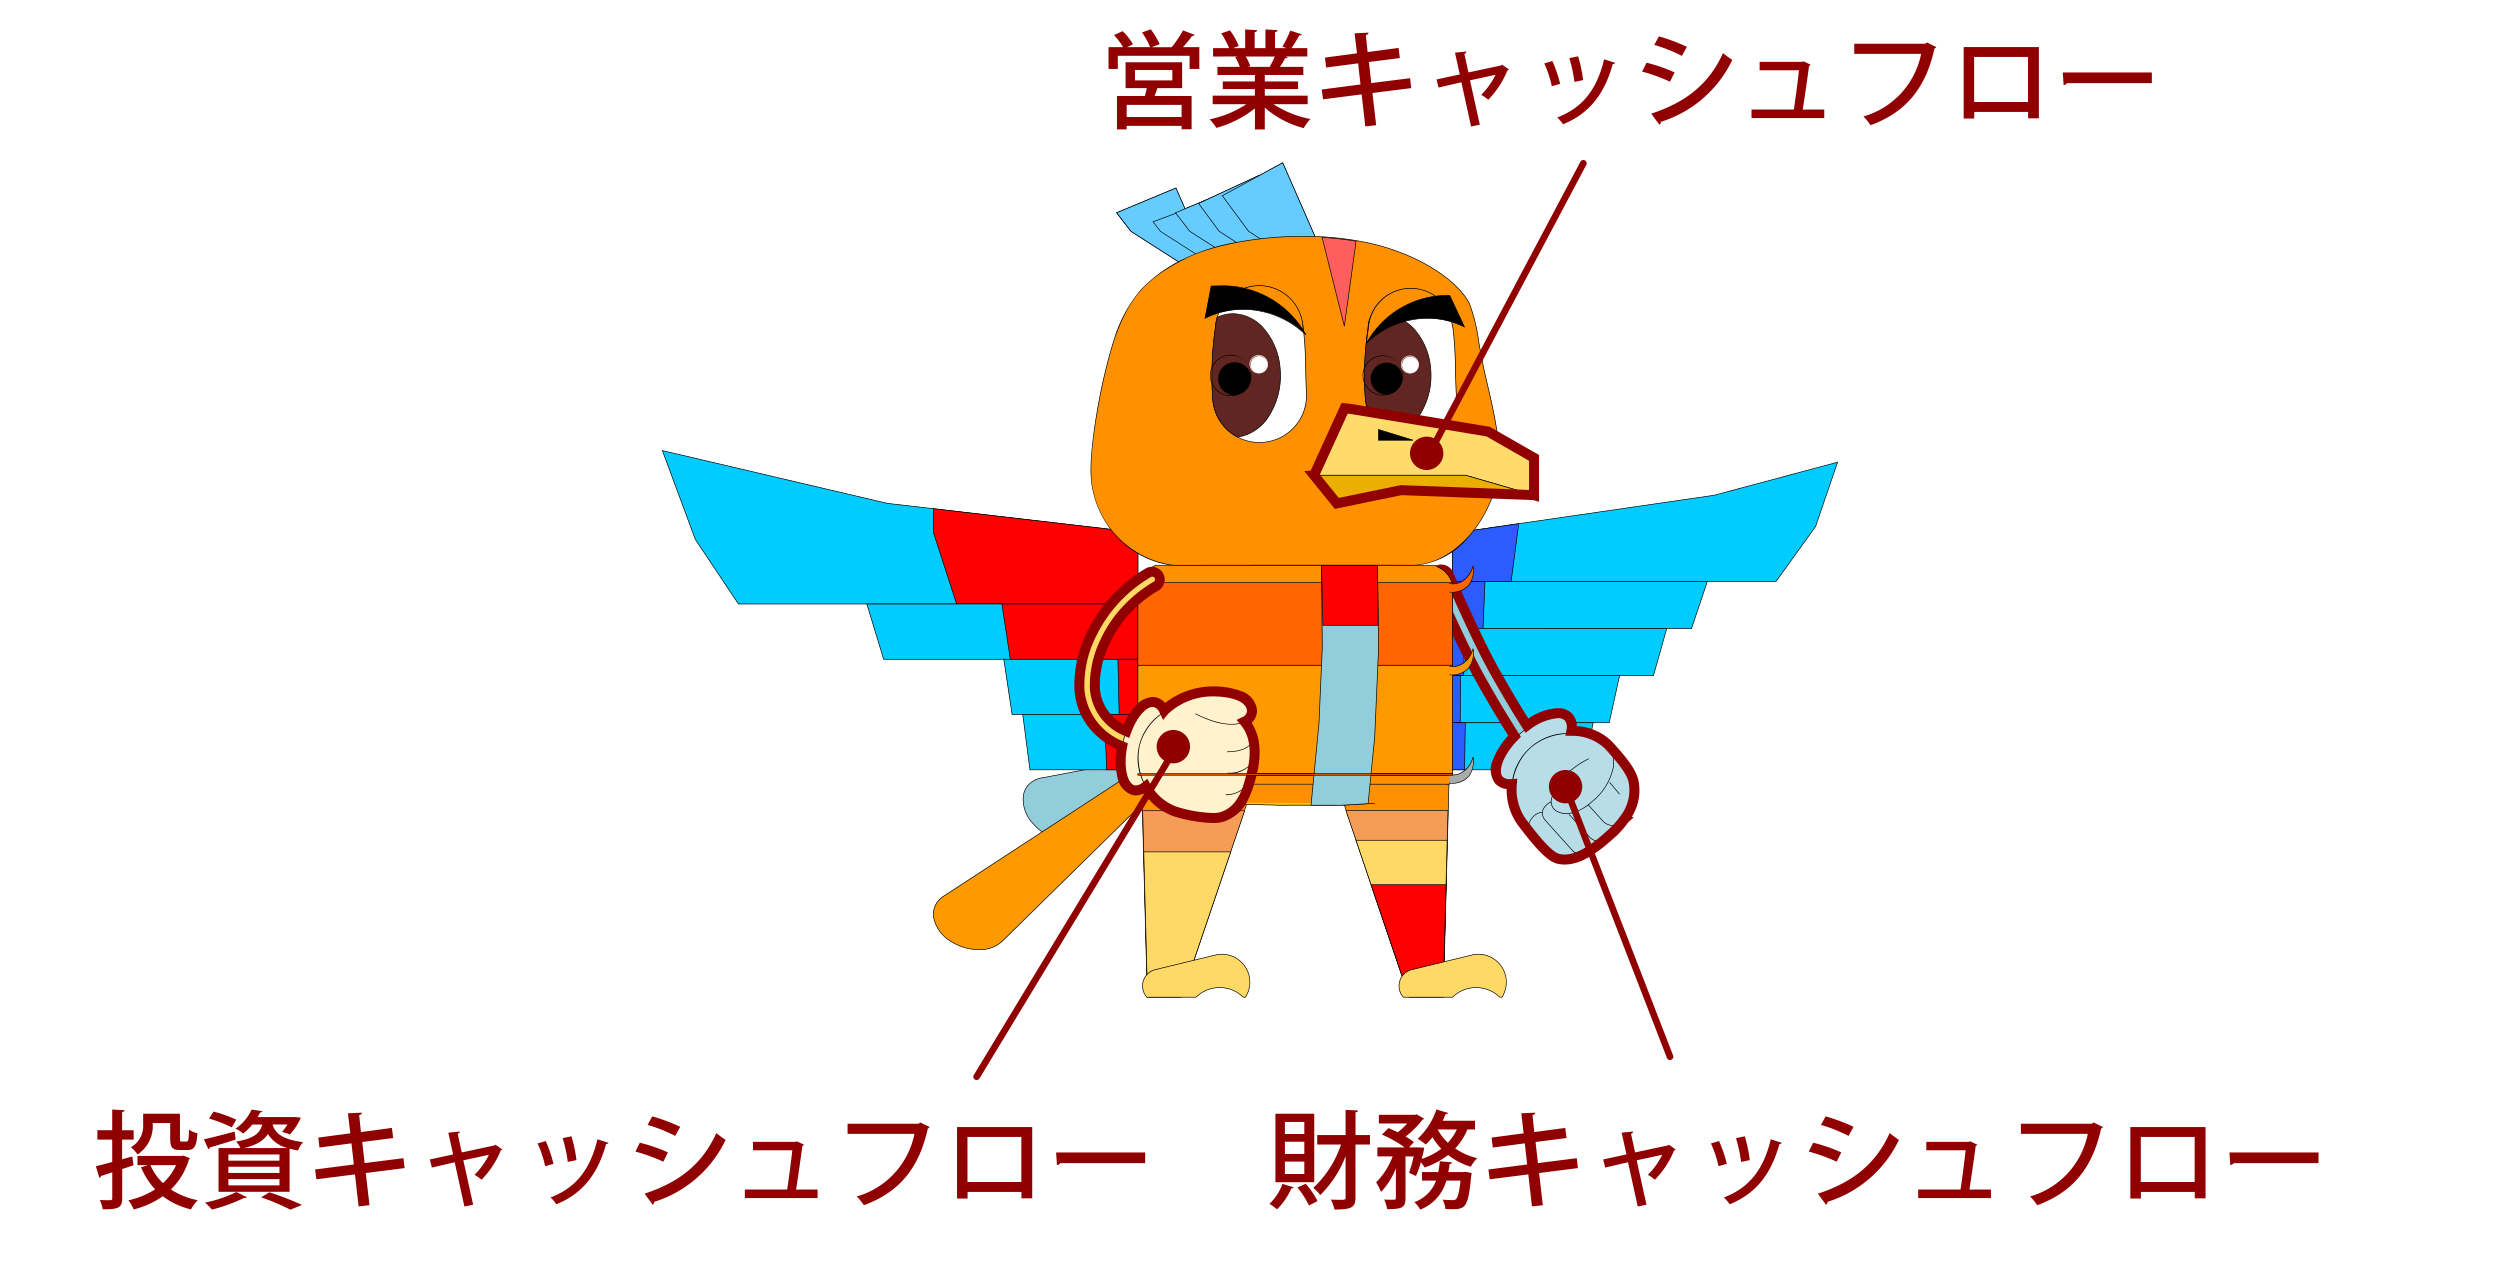 <svg xmlns="http://www.w3.org/2000/svg" width="375" height="191" viewBox="0 0 375 191"><defs><style>.a{fill:#fff;}.b{fill:#6cf;}.c{fill:#0cf;}.d{fill:#2c5cff;}.e,.m{fill:#92cddc;}.f{fill:#b7dee8;}.g{fill:rgba(0,0,0,0);}.h{fill:#910000;}.i{fill:#ff9100;}.j{fill:#f59d56;}.k{fill:#ffd965;}.l{fill:red;}.m,.n{fill-rule:evenodd;}.n,.q{fill:#f90;}.o{fill:#fec501;}.p{fill:#f60;}.r{fill:#aaa;}.s{fill:#fff2cc;}.t{fill:#ff5e5e;}.u{fill:#612621;}.v{fill:#ffdb6c;}.w{fill:#eaaf00;}</style></defs><g transform="translate(0 -3069.509)"><path class="a" d="M0,0H375V191H0Z" transform="translate(0 3069.509)"/><g transform="translate(99.359 3093.927)"><g transform="translate(68.136 0)"><path class="b" d="M691.472,365.15l-7.4-4.734-2.156-2.789,8.89-3.7,4.956,11.225Z" transform="translate(-681.917 -350.131)"/><path d="M695.84,365.2h-4.383l-.012-.008-7.406-4.739-.005-.007-2.2-2.84.06-.025,8.936-3.721Zm-4.353-.1h4.2l-4.905-11.11L682,357.648l2.111,2.73Z" transform="translate(-681.917 -350.131)"/><path class="b" d="M729.5,376.356l-7.393-4.734L721,370.189l8.6-3.237,4.189,9.4Z" transform="translate(-715.534 -361.337)"/><path d="M733.868,376.406h-4.383l-.012-.008-7.4-4.739-.005-.007-1.149-1.486.063-.024,8.648-3.254.019.043Zm-4.354-.1h4.2l-4.138-9.291-8.5,3.2,1.061,1.372Z" transform="translate(-715.534 -361.337)"/><path class="b" d="M754.558,365.15l-7.4-4.734L745,357.627l8.891-3.7,4.956,11.225Z" transform="translate(-736.183 -350.131)"/><path d="M758.926,365.2h-4.383l-.012-.008-7.406-4.739-2.2-2.847.06-.025,8.936-3.721Zm-4.353-.1h4.2l-4.905-11.11-8.785,3.658,2.111,2.73Z" transform="translate(-736.183 -350.131)"/><path class="b" d="M780.348,353.579l-7.4-4.734-3.091-4.183,9.015-4.189,5.767,13.106Z" transform="translate(-757.563 -338.56)"/><path d="M784.716,353.629h-4.383l-.012-.008-7.407-4.739-.005-.007-3.128-4.232,9.117-4.236.021.047Zm-4.353-.1h4.2l-5.715-12.989-8.913,4.141,3.05,4.126Z" transform="translate(-757.563 -338.56)"/><path class="b" d="M806.638,341.808l-7.4-4.734-3.945-5.34,9.053-4.945,6.583,15.019Z" transform="translate(-779.442 -326.789)"/><path d="M811.006,341.858h-4.382l-.012-.008-7.407-4.739-.005-.007-3.979-5.386.05-.027,9.1-4.971.022.05Zm-4.353-.1h4.2l-6.53-14.9-8.954,4.892,3.906,5.286Z" transform="translate(-779.442 -326.789)"/></g><path class="b" d="M691.472,365.15l-7.4-4.734-2.156-2.789,8.89-3.7,4.956,11.225Z" transform="translate(-613.781 -350.131)"/><path d="M695.84,365.2h-4.383l-.012-.008-7.406-4.739-.005-.007-2.2-2.84.06-.025,8.936-3.721Zm-4.353-.1h4.2l-4.905-11.11L682,357.648l2.111,2.73Z" transform="translate(-613.781 -350.131)"/><path class="b" d="M729.5,376.356l-7.393-4.734L721,370.189l8.6-3.237,4.189,9.4Z" transform="translate(-647.398 -361.337)"/><path d="M733.868,376.406h-4.383l-.012-.008-7.4-4.739-.005-.007-1.149-1.486.063-.024,8.648-3.254.019.043Zm-4.354-.1h4.2l-4.138-9.291-8.5,3.2,1.061,1.372Z" transform="translate(-647.398 -361.337)"/><path class="b" d="M754.558,365.15l-7.4-4.734L745,357.627l8.891-3.7,4.956,11.225Z" transform="translate(-668.047 -350.131)"/><path d="M758.926,365.2h-4.383l-.012-.008-7.406-4.739-2.2-2.847.06-.025,8.936-3.721Zm-4.353-.1h4.2l-4.905-11.11-8.785,3.658,2.111,2.73Z" transform="translate(-668.047 -350.131)"/><path class="b" d="M780.348,353.579l-7.4-4.734-3.091-4.183,9.015-4.189,5.767,13.106Z" transform="translate(-689.427 -338.56)"/><path d="M784.716,353.629h-4.383l-.012-.008-7.407-4.739-.005-.007-3.128-4.232,9.117-4.236.021.047Zm-4.353-.1h4.2l-5.715-12.989-8.913,4.141,3.05,4.126Z" transform="translate(-689.427 -338.56)"/><path class="b" d="M806.638,341.808l-7.4-4.734-3.945-5.34,9.053-4.945,6.583,15.019Z" transform="translate(-711.307 -326.789)"/><path d="M811.006,341.858h-4.382l-.012-.008-7.407-4.739-.005-.007-3.979-5.386.05-.027,9.1-4.971.022.05Zm-4.353-.1h4.2l-6.53-14.9-8.954,4.892,3.906,5.286Z" transform="translate(-711.307 -326.789)"/><g transform="translate(118.515 44.91)"><path class="c" d="M1042.25,658.669l39.249-5.708,18.517-4.96-3.3,9.636-5.945,8.26H1042.25Z" transform="translate(-1042.25 -648.001)"/><path d="M1090.8,665.946h-48.6v-7.321l.043-.006,39.246-5.707,18.6-4.983-.03.089-3.3,9.649Zm-48.5-.1h48.448l5.926-8.233,3.264-9.54-18.432,4.937-39.206,5.7Z" transform="translate(-1042.25 -648.001)"/><path class="d" d="M1042.25,715.456l9.884-1.437v.405l-1.088,8.26h-8.8Z" transform="translate(-1042.25 -704.789)"/><path d="M1052.184,713.961v.47l-1.094,8.3h-8.89v-7.321Zm-.1.46v-.344L1042.3,715.5v7.135h8.7Z" transform="translate(-1042.25 -704.789)"/><path class="c" d="M1042.25,776h38.221l-2.37,7.062H1042.25Z" transform="translate(-1042.25 -758.1)"/><path d="M1042.2,775.946h38.341l-.022.066-2.381,7.1H1042.2Zm38.2.1h-38.1v6.962h35.765Z" transform="translate(-1042.25 -758.1)"/><path class="d" d="M1042.25,776h4.873l-.3,7.062h-4.571Z" transform="translate(-1042.25 -758.1)"/><path d="M1042.2,775.946h4.975l0,.052-.3,7.11H1042.2Zm4.871.1H1042.3v6.962h4.473Z" transform="translate(-1042.25 -758.1)"/><path class="c" d="M1042.25,826.5h32.134l-1.993,7.062H1042.25Z" transform="translate(-1042.25 -801.547)"/><path d="M1042.2,826.454h32.25l-2.021,7.162H1042.2Zm32.118.1H1042.3v6.962h30.054Z" transform="translate(-1042.25 -801.547)"/><path class="d" d="M1042.25,826.5h1.8l-.112,7.062h-1.684Z" transform="translate(-1042.25 -801.547)"/><path d="M1042.2,826.454h1.9v.051l-.112,7.111H1042.2Zm1.795.1H1042.3v6.962h1.584Z" transform="translate(-1042.25 -801.547)"/><path class="c" d="M1042.25,877.012h25.059l-1.554,7.062H1042.25Z" transform="translate(-1042.25 -844.993)"/><path d="M1042.2,876.962h25.171l-.013.061-1.563,7.1h-23.6Zm25.047.1H1042.3v6.962h23.415Z" transform="translate(-1042.25 -844.993)"/><path class="d" d="M1042.25,877.012h1.226l-.074,7.062h-1.152Z" transform="translate(-1042.25 -844.993)"/><path d="M1042.2,876.962h1.326v.051l-.074,7.111H1042.2Zm1.225.1H1042.3v6.962h1.053Z" transform="translate(-1042.25 -844.993)"/><path class="c" d="M1042.25,927.52h21.085l-1.307,7.062H1042.25Z" transform="translate(-1042.25 -888.439)"/><path d="M1042.2,927.47h21.2l-.011.059-1.315,7.1H1042.2Zm21.075.1H1042.3v6.962h19.687Z" transform="translate(-1042.25 -888.439)"/></g><g transform="translate(115.607 61.419)"><path class="e" d="M1038.678,797a1.489,1.489,0,0,0,.264-.135,1.2,1.2,0,0,0,.319-1.67c-4.216-6.215-6.8-10.66-8.576-13.835-2.865-5.124-6.88-14.46-6.921-14.554a1.2,1.2,0,0,0-2.213.952c.166.386,4.1,9.547,7.033,14.778,1.8,3.215,4.414,7.715,8.684,14.006A1.2,1.2,0,0,0,1038.678,797Z" transform="translate(-1021.452 -766.077)"/><path d="M1038.264,797.124h0a1.245,1.245,0,0,1-1.039-.553c-4.317-6.361-6.91-10.828-8.686-14.009-2.814-5.018-6.6-13.78-7.026-14.763l-.009-.02a1.243,1.243,0,0,1-.012-.967,1.229,1.229,0,0,1,.672-.68,1.215,1.215,0,0,1,.5-.105,1.248,1.248,0,0,1,1.149.76c.04.094,4.071,9.457,6.918,14.549,1.785,3.185,4.372,7.636,8.574,13.831a1.231,1.231,0,0,1,.2.932,1.248,1.248,0,0,1-.529.808,1.533,1.533,0,0,1-.274.14A1.261,1.261,0,0,1,1038.264,797.124Zm-15.6-31a1.118,1.118,0,0,0-.457.1,1.131,1.131,0,0,0-.618.625,1.144,1.144,0,0,0,.011.89l.009.021c.423.982,4.21,9.739,7.022,14.753,1.775,3.179,4.366,7.644,8.682,14a1.146,1.146,0,0,0,.956.509,1.159,1.159,0,0,0,.4-.07,1.429,1.429,0,0,0,.255-.13,1.148,1.148,0,0,0,.485-.743,1.132,1.132,0,0,0-.181-.857c-4.2-6.2-6.793-10.652-8.579-13.839-2.85-5.1-6.883-14.464-6.923-14.558A1.148,1.148,0,0,0,1022.661,766.127Z" transform="translate(-1021.452 -766.077)"/><path class="f" d="M1089.233,930.209c1.186,1.316,4.365.463,7.234-2.007,3.017-2.6,4.527-5.968,3.234-7.409s-4.8-.292-7.706,2.429C1089.233,925.813,1088.047,928.894,1089.233,930.209Z" transform="translate(-1079.362 -898.625)"/><path d="M1090.882,930.874h0a2.192,2.192,0,0,1-1.686-.632c-1.222-1.356-.008-4.456,2.764-7.057,1.989-1.863,4.379-3.066,6.089-3.066a2.193,2.193,0,0,1,1.689.64,2.106,2.106,0,0,1,.471,1.6c-.111,1.724-1.567,4.032-3.709,5.878A9.706,9.706,0,0,1,1090.882,930.874Zm7.167-10.655c-1.686,0-4.049,1.193-6.02,3.039a11.448,11.448,0,0,0-2.849,3.954c-.5,1.287-.473,2.339.09,2.964a2.1,2.1,0,0,0,1.612.6h0a9.607,9.607,0,0,0,5.552-2.61c2.123-1.83,3.566-4.11,3.675-5.809a2.01,2.01,0,0,0-.446-1.529A2.07,2.07,0,0,0,1098.049,920.219Z" transform="translate(-1079.362 -898.625)"/><path class="f" d="M1107.3,952.9c1.342,1.734,3.767,5,5.344,5.4,2.843.733,5.972-1.923,7.935-3.687,2.2-1.976,4.136-4.81,3.381-8.011-.408-1.738-2.554-4.033-3.722-5.33-2.349-2.618-8.308-3.1-11.7-.054A9,9,0,0,0,1107.3,952.9Z" transform="translate(-1093.916 -914.923)"/><path d="M1113.647,958.474h0a4.077,4.077,0,0,1-1.017-.126c-1.489-.378-3.655-3.19-5.089-5.051l-.282-.365a8.5,8.5,0,0,1-1.577-5.914,8.426,8.426,0,0,1,8.784-7.952,7.955,7.955,0,0,1,5.807,2.172l.219.242c1.17,1.3,3.128,3.463,3.515,5.11a6.578,6.578,0,0,1-.588,4.5,12,12,0,0,1-2.808,3.561C1119.229,955.891,1116.355,958.474,1113.647,958.474Zm.818-19.308a8.758,8.758,0,0,0-5.895,2.088c-3.21,2.89-3.786,8.318-1.233,11.616l.282.365c1.339,1.738,3.579,4.646,5.035,5.015a3.978,3.978,0,0,0,.992.123c2.67,0,5.525-2.566,6.9-3.8,1.973-1.776,4.159-4.6,3.365-7.962-.381-1.622-2.328-3.778-3.492-5.066l-.219-.242A7.854,7.854,0,0,0,1114.465,939.166Z" transform="translate(-1093.916 -914.923)"/><path class="g" d="M1156.692,954.819c.93,1.037,1.63,4.288-2.537,8.038-3.273,2.942-6.277,1.75-6.107-.185.526-3.879,5.654-6.273,5.654-6.273" transform="translate(-1130.342 -928.43)"/><path d="M1150.294,964.678a2.846,2.846,0,0,1-1.274-.276,1.737,1.737,0,0,1-1.022-1.734,7.7,7.7,0,0,1,3.043-4.626,14.675,14.675,0,0,1,2.64-1.688l.042.091a14.582,14.582,0,0,0-2.621,1.677,7.607,7.607,0,0,0-3,4.557,1.639,1.639,0,0,0,.968,1.633c1.006.5,2.935.414,5.056-1.492a8.842,8.842,0,0,0,3.165-5.007,3.615,3.615,0,0,0-.631-2.96l.074-.067a3.715,3.715,0,0,1,.655,3.043,8.939,8.939,0,0,1-3.2,5.065,7,7,0,0,1-2.922,1.662A4.1,4.1,0,0,1,1150.294,964.678Z" transform="translate(-1130.342 -928.43)"/><path class="g" d="M1124.1,1027.382a2.3,2.3,0,0,1,.3-3.184,1.933,1.933,0,0,1,1.3-.589" transform="translate(-1109.314 -987.603)"/><path d="M1124.065,1027.416a2.093,2.093,0,0,1-.507-1.648,2.55,2.55,0,0,1,.815-1.606,1.975,1.975,0,0,1,1.329-.6l0,.1a1.886,1.886,0,0,0-1.267.576,2.448,2.448,0,0,0-.782,1.542,1.994,1.994,0,0,0,.481,1.571Z" transform="translate(-1109.314 -987.603)"/><path class="g" d="M1146.263,1019.844a2.355,2.355,0,0,1-3.1-.117l-4.091-4.548c-1.316-1.787.9-2.739.9-2.739" transform="translate(-1122.27 -977.995)"/><path d="M1144.678,1020.412a2.029,2.029,0,0,1-1.55-.652l-4.091-4.548a1.708,1.708,0,0,1-.383-1.483,2.419,2.419,0,0,1,1.3-1.336l.04.092a2.362,2.362,0,0,0-1.245,1.27,1.611,1.611,0,0,0,.364,1.393l4.088,4.544a2.319,2.319,0,0,0,3.031.111l.06.08A2.779,2.779,0,0,1,1144.678,1020.412Z" transform="translate(-1122.27 -977.995)"/><path class="g" d="M1173.462,1029.276a2.21,2.21,0,0,1-3.122-.1l-3.04-3.381" transform="translate(-1146.908 -989.487)"/><path d="M1171.923,1029.923a2.168,2.168,0,0,1-1.62-.709l-3.04-3.381.074-.067,3.04,3.381a2.163,2.163,0,0,0,3.051.091l.067.074A2.347,2.347,0,0,1,1171.923,1029.923Z" transform="translate(-1146.908 -989.487)"/><path class="g" d="M1193.234,1018a2.4,2.4,0,0,1-3.273-.067l-2.2-2.443" transform="translate(-1164.508 -980.618)"/><path d="M1191.6,1018.662q-.068,0-.136,0a2.187,2.187,0,0,1-1.536-.692l-2.2-2.443.074-.067,2.2,2.443a2.088,2.088,0,0,0,1.467.659,2.412,2.412,0,0,0,1.735-.6l.067.074A2.5,2.5,0,0,1,1191.6,1018.662Z" transform="translate(-1164.508 -980.618)"/></g><path class="h" d="M19.732,44.252h0a4.78,4.78,0,0,1-1.193-.149c-1.076-.273-2.412-1.459-4.33-3.846-.056-.064-.11-.131-.16-.2-.355-.446-.687-.877-.979-1.257l-.28-.363a9.025,9.025,0,0,1-1.761-5.517,2.686,2.686,0,0,1-1.715-.833,3.461,3.461,0,0,1-.321-3.578,11.16,11.16,0,0,1,2.282-3.6c-2.234-3.543-3.8-6.293-4.8-8.08C3.716,11.9.116,3.618-.578,2.008L-.59,1.98A1.94,1.94,0,0,1-.607.473,1.924,1.924,0,0,1,.436-.587,1.912,1.912,0,0,1,1.209-.75,1.948,1.948,0,0,1,3,.435c.039.092,4.062,9.433,6.886,14.483,1.021,1.823,2.429,4.287,4.4,7.436a8.681,8.681,0,0,1,4.4-1.56,2.87,2.87,0,0,1,2.21.872,2.687,2.687,0,0,1,.657,1.823,8.16,8.16,0,0,1,5.324,2.359l.218.242c1.293,1.432,3.248,3.6,3.675,5.418a7.407,7.407,0,0,1-.955,5.558l.262.123-.789.7a13.578,13.578,0,0,1-1.483,1.751l.02.011-.771.7-.089.077C24.843,42.317,22.324,44.252,19.732,44.252ZM12.625,31.378l-.069.871a7.681,7.681,0,0,0,1.42,5.271l.282.365c.293.38.624.811.976,1.253l.025.033a1.156,1.156,0,0,0,.081.1l.026.031c2.04,2.541,3.053,3.222,3.544,3.347a3.285,3.285,0,0,0,.821.1v0c2.374,0,5.087-2.422,6.246-3.457l.182-.163a12.686,12.686,0,0,0,1.95-2.177l.008-.012a6.25,6.25,0,0,0,1.194-5.092c-.34-1.447-2.21-3.518-3.328-4.756l-.221-.245a7.1,7.1,0,0,0-5.038-1.905l-.888-.016L20,24.056a1.662,1.662,0,0,0-.22-1.387,1.415,1.415,0,0,0-1.094-.374,7.99,7.99,0,0,0-4.18,1.725l-.647.468-.427-.675c-2.208-3.495-3.754-6.2-4.854-8.162C5.713,10.526,1.662,1.117,1.623,1.025A.456.456,0,0,0,1.209.75a.422.422,0,0,0-.172.037L1.02.794a.436.436,0,0,0-.237.241.451.451,0,0,0,0,.35L.8,1.414c.689,1.6,4.261,9.82,6.986,14.68,1.036,1.855,2.687,4.753,5.068,8.5l.32.5-.419.425c-2.293,2.325-3.054,4.751-2.327,5.557a1.48,1.48,0,0,0,1.092.367c.075,0,.154,0,.234-.009Z" transform="translate(115.608 61.012)"/><path class="i" d="M918.586,993.364h16.756l-.84,31.967h-5.069Z" transform="translate(-817.361 -900.167)"/><path d="M918.516,993.314h16.877v.051l-.841,32.015H929.4l-.012-.034Zm16.774.1H918.656l10.813,31.867h4.984Z" transform="translate(-817.361 -900.167)"/><path class="i" d="M708.814,993.364l.841,31.967h5.074l10.842-31.967Z" transform="translate(-636.918 -900.167)"/><path d="M708.763,993.314H725.64l-.022.066-10.853,32h-5.158Zm16.737.1H708.865l.838,31.867h4.989Z" transform="translate(-636.918 -900.167)"/><g transform="translate(72.028 97.184)"><path class="j" d="M927.982,1021.88h15.3l-.65,24.677h-6.276Z" transform="translate(-897.471 -1021.88)"/><path d="M927.912,1021.83H943.33v.051l-.651,24.726h-6.361l-.012-.034Zm15.315.1H928.052l8.337,24.577h6.192Z" transform="translate(-897.471 -1021.88)"/><path class="k" d="M938.758,1053.65h13.673l-.533,20.235h-6.276Z" transform="translate(-906.741 -1049.208)"/><path d="M938.688,1053.6h13.794v.051l-.534,20.284h-6.361l-.012-.034Zm13.691.1H938.828l6.83,20.135h6.192Z" transform="translate(-906.741 -1049.208)"/><path class="l" d="M954.922,1101.31H966.16l-.358,13.572h-6.276Z" transform="translate(-920.645 -1090.204)"/><path d="M954.852,1101.26h11.359v.051l-.359,13.62H959.49l-.012-.034Zm11.256.1H954.992l4.57,13.472h6.192Z" transform="translate(-920.645 -1090.204)"/><path class="j" d="M709.858,1021.91h15.3l-8.37,24.679h-6.276Z" transform="translate(-709.844 -1021.906)"/><path d="M709.807,1021.86h15.417l-.022.066-8.382,24.713h-6.361Zm15.278.1H709.909l.647,24.579h6.192Z" transform="translate(-709.844 -1021.906)"/><path class="k" d="M711.019,1066.04H724.06l-6.278,18.509h-6.276Z" transform="translate(-710.843 -1059.866)"/><path d="M710.968,1065.99H724.13l-.022.066-6.289,18.542h-6.361Zm13.023.1H711.07l.484,18.408h6.192Z" transform="translate(-710.843 -1059.866)"/><path class="k" d="M1000.046,1182.349h.327a4.188,4.188,0,0,0-4.515-6.327l-8.783,2.139v.02a2.454,2.454,0,0,0-1.983,1.618,2.548,2.548,0,0,0,.488,2.549h7.374a5.071,5.071,0,0,1,7.091,0Z" transform="translate(-946.468 -1154.369)"/><path d="M1000.4,1182.4h-.376l-.015-.016a5.021,5.021,0,0,0-7.019,0l-.015.016h-7.418l-.015-.017a2.59,2.59,0,0,1-.5-2.6,2.5,2.5,0,0,1,1.98-1.645v-.015l.038-.009,8.783-2.139a4.238,4.238,0,0,1,4.569,6.4Zm-.333-.1h.278a4.138,4.138,0,0,0-4.475-6.228l-8.745,2.13v.024l-.044.006a2.4,2.4,0,0,0-1.943,1.586,2.49,2.49,0,0,0,.464,2.483h7.33a5.124,5.124,0,0,1,7.134,0Z" transform="translate(-946.468 -1154.369)"/><path class="k" d="M724.862,1182.349h.327a4.188,4.188,0,0,0-4.515-6.327l-8.783,2.139v.02a2.454,2.454,0,0,0-1.983,1.619,2.549,2.549,0,0,0,.488,2.549h7.374a5.069,5.069,0,0,1,7.092,0Z" transform="translate(-709.758 -1154.369)"/><path d="M725.217,1182.4h-.376l-.015-.016a5.02,5.02,0,0,0-7.019,0l-.015.016h-7.418l-.015-.017a2.59,2.59,0,0,1-.5-2.6,2.5,2.5,0,0,1,1.98-1.645v-.015l.038-.009,8.783-2.139a4.238,4.238,0,0,1,4.569,6.4Zm-.333-.1h.278a4.138,4.138,0,0,0-4.476-6.228l-8.745,2.13v.024l-.044.006a2.4,2.4,0,0,0-1.943,1.586,2.49,2.49,0,0,0,.464,2.483h7.33a5.122,5.122,0,0,1,7.135,0Z" transform="translate(-709.758 -1154.369)"/></g><path class="d" d="M1042.25,927.52h1.924l-.12,7.062h-1.8Z" transform="translate(-923.735 -843.529)"/><path d="M1042.2,927.47h2.025l-.122,7.162h-1.9Zm1.923.1H1042.3v6.962h1.7Z" transform="translate(-923.735 -843.529)"/><path class="m" d="M635.119,936.625l-12.332,8.727a3.322,3.322,0,0,1-.5.35c-2.1,1.215-5.469.3-7.535-2.037s-2.042-5.222.054-6.438a3.794,3.794,0,0,1,.824-.351,4.5,4.5,0,0,1,.843-.162l17.4-3.339a1.745,1.745,0,0,1,2.13,1.211,1.711,1.711,0,0,1-.885,2.04" transform="translate(-559.125 -844.52)"/><path d="M620.127,946.29a7.514,7.514,0,0,1-5.408-2.592,5.306,5.306,0,0,1-1.5-4.243,3.13,3.13,0,0,1,1.565-2.272,3.851,3.851,0,0,1,.835-.356,4.564,4.564,0,0,1,.852-.164l17.393-3.339a1.705,1.705,0,0,1,.465-.064,1.816,1.816,0,0,1,1.722,1.31,1.754,1.754,0,0,1-.908,2.1l-12.329,8.724a3.35,3.35,0,0,1-.5.353A4.367,4.367,0,0,1,620.127,946.29Zm14.2-12.929a1.623,1.623,0,0,0-.442.062l-17.4,3.34a4.5,4.5,0,0,0-.838.161,3.751,3.751,0,0,0-.813.346,3.032,3.032,0,0,0-1.517,2.2,5.208,5.208,0,0,0,1.475,4.161,7.412,7.412,0,0,0,5.333,2.559,4.266,4.266,0,0,0,2.14-.531,3.278,3.278,0,0,0,.488-.345L635.1,936.58a1.654,1.654,0,0,0,.858-1.981A1.716,1.716,0,0,0,634.33,933.361Z" transform="translate(-559.125 -844.52)"/><path class="n" d="M625.955,933.547a1.747,1.747,0,0,1,2.371.62,1.708,1.708,0,0,1-.326,2.2l-25.27,24.811c-1.631,1.766-5.1,1.84-7.755.164s-3.481-4.465-1.851-6.23a3.606,3.606,0,0,1,.52-.461,4.018,4.018,0,0,1,.356-.233l31.84-20.794c.037-.026.075-.051.115-.075" transform="translate(-551.635 -844.52)"/><path d="M599.091,962.6a7.865,7.865,0,0,1-4.142-1.218,5.435,5.435,0,0,1-2.68-3.7,3.128,3.128,0,0,1,.818-2.607,3.666,3.666,0,0,1,.527-.468,4.084,4.084,0,0,1,.361-.236l31.838-20.793c.039-.028.078-.053.116-.076a1.728,1.728,0,0,1,.884-.243,1.836,1.836,0,0,1,1.555.88,1.752,1.752,0,0,1-.336,2.263l-25.267,24.809A4.9,4.9,0,0,1,599.091,962.6Zm27.723-29.24a1.628,1.628,0,0,0-.833.229c-.036.022-.073.045-.111.073l-31.842,20.8a4.011,4.011,0,0,0-.354.231,3.562,3.562,0,0,0-.513.455,3.031,3.031,0,0,0-.793,2.526A5.337,5.337,0,0,0,595,961.3a7.764,7.764,0,0,0,4.089,1.2,4.8,4.8,0,0,0,3.6-1.358l25.271-24.813a1.653,1.653,0,0,0,.318-2.137A1.736,1.736,0,0,0,626.814,933.361Z" transform="translate(-551.635 -844.52)"/><path class="c" d="M194.59,635.56l33.718,7.912,37.6,4.379v10.721H206l-6.473-9.689Z" transform="translate(-194.59 -592.389)"/><path d="M194.511,635.49l.091.021,33.716,7.912,37.645,4.384v10.815H205.974l-6.493-9.722ZM265.862,647.9,228.3,643.521l-33.628-7.891,4.9,13.23,6.455,9.662h59.835Z" transform="translate(-194.59 -592.389)"/><path class="l" d="M485.358,697.929l30.669,3.571v10.721H488.832L485.358,701.5Z" transform="translate(-444.704 -646.038)"/><path d="M485.308,697.873l.056.006,30.713,3.576v10.815H488.8l-.011-.035L485.308,701.5Zm30.669,3.672-30.569-3.56v3.507l3.461,10.679h27.108Z" transform="translate(-444.704 -646.038)"/><path class="c" d="M413.941,800.152h40.654v8.29H416.46Z" transform="translate(-383.273 -733.969)"/><path d="M413.874,800.1h40.771v8.39H416.423l-.011-.035Zm40.671.1H414.009l2.489,8.19h38.048Z" transform="translate(-383.273 -733.969)"/><path class="l" d="M558.815,800.152h20.4v8.29H560.079Z" transform="translate(-507.891 -733.969)"/><path d="M558.757,800.1h20.506v8.39H560.036Zm20.406.1h-20.29l1.249,8.19h19.041Z" transform="translate(-507.891 -733.969)"/><path class="c" d="M560.856,859.444h20.113v8.29H562.1Z" transform="translate(-509.647 -784.971)"/><path d="M560.8,859.394h20.221v8.39h-18.96l-.006-.043Zm20.121.1h-20l1.231,8.19h18.774Z" transform="translate(-509.647 -784.971)"/><path class="l" d="M683.284,859.444h3v8.29h-2.81Z" transform="translate(-614.957 -784.971)"/><path d="M683.233,859.394h3.1v8.39h-2.909Zm3,.1h-2.895l.183,8.19h2.711Z" transform="translate(-614.957 -784.971)"/><path class="c" d="M581.261,918.736h17.26v8.29H582.33Z" transform="translate(-527.199 -835.973)"/><path d="M581.2,918.686h17.367v8.39H582.286l-.006-.044Zm17.267.1H581.318l1.056,8.19h16.1Z" transform="translate(-527.199 -835.973)"/><path class="l" d="M669,918.736h4.993v8.29H669.31Z" transform="translate(-602.671 -835.973)"/><path d="M668.949,918.686h5.094v8.39h-4.781l0-.048Zm4.995.1h-4.891l.306,8.19h4.585Z" transform="translate(-602.671 -835.973)"/><path class="g" d="M1210.82,991.433l1.49,1.788" transform="translate(-1068.736 -898.506)"/><path d="M1212.272,993.253l-1.49-1.788.077-.064,1.49,1.788Z" transform="translate(-1068.736 -898.506)"/><path class="i" d="M710.83,993.472l.886,1.721,13.217,1.279,5.879.136.649.02h9.256l4.772-.3,10.323-1.289.387-1.57Z" transform="translate(-638.652 -900.26)"/><path class="i" d="M704.71,761.205V790.1c.191.458.307.911.458,1.349h46.276a7.777,7.777,0,0,0,.343-1.379l.116-1.344V761.205l-.257-.393a3.562,3.562,0,0,0-.761-1.143l-.045-.06-.07-.045a3.584,3.584,0,0,0-1.053-.674l-.443-.282H707.338l-.342.216a3.406,3.406,0,0,0-1.223.785,3.5,3.5,0,0,0-.8,1.193Z" transform="translate(-633.388 -698.233)"/><path d="M707.323,758.558h41.966l.452.287a3.624,3.624,0,0,1,1.06.679l.074.048.048.065a3.591,3.591,0,0,1,.767,1.152l.263.4v27.532l-.116,1.348a7.843,7.843,0,0,1-.345,1.391l-.012.034H705.133l-.012-.034c-.053-.154-.1-.314-.151-.468-.09-.287-.182-.583-.306-.878l0-.009V761.19l.272-.411a3.534,3.534,0,0,1,.8-1.205,3.472,3.472,0,0,1,1.236-.795Zm41.937.1H707.352l-.339.213a3.372,3.372,0,0,0-1.205.774,3.436,3.436,0,0,0-.784,1.176l0,.009-.258.39v28.866c.123.3.216.592.3.877.044.142.09.289.139.432h46.2a7.736,7.736,0,0,0,.329-1.337l.116-1.34h0v-27.5l-.253-.388a3.492,3.492,0,0,0-.75-1.127l0-.005-.039-.053-.069-.046a3.523,3.523,0,0,0-1.038-.665l-.007,0Z" transform="translate(-633.388 -698.233)"/><path class="o" d="M795.142,1013.31l2.31.227,6.533.155,9.518-.02,4.51-.277" transform="translate(-711.176 -917.324)"/><path d="M803.986,1013.742l-6.535-.155-2.314-.227.01-.1,2.31.227,6.53.155,9.517-.02,4.507-.277.006.1-4.51.277Z" transform="translate(-711.176 -917.324)"/><path class="p" d="M704.71,777.184H751.9v12.4H704.71Z" transform="translate(-633.388 -714.212)"/><path d="M704.66,777.134h47.293v12.5H704.66Zm47.193.1H704.76v12.3h47.093Z" transform="translate(-633.388 -714.212)"/><path class="p" d="M1038.97,763.223a3.174,3.174,0,0,0,3.539-3.931c-1.037,3.282-3.539,2.637-3.539,2.637" transform="translate(-920.913 -698.822)"/><path d="M1039.165,763.276l-.2,0,0-.1a3.416,3.416,0,0,0,2.853-1,3.657,3.657,0,0,0,.664-2.661,3.485,3.485,0,0,1-2.122,2.379,2.705,2.705,0,0,1-1.408.089l.025-.1a2.656,2.656,0,0,0,1.357-.089,3.556,3.556,0,0,0,2.121-2.515l.1.005a3.929,3.929,0,0,1-.656,2.953A3.4,3.4,0,0,1,1039.165,763.276Z" transform="translate(-920.913 -698.822)"/><path class="q" d="M704.71,865.895H751.9v16.263H704.71Z" transform="translate(-633.388 -790.52)"/><path d="M704.66,865.845h47.293v16.363H704.66Zm47.193.1H704.76v16.163h47.093Z" transform="translate(-633.388 -790.52)"/><path class="q" d="M1038.97,851.934a3.174,3.174,0,0,0,3.539-3.931c-1.037,3.282-3.539,2.638-3.539,2.638" transform="translate(-920.913 -775.13)"/><path d="M1039.165,851.987l-.2,0,0-.1a3.419,3.419,0,0,0,2.853-1,3.658,3.658,0,0,0,.664-2.661,3.485,3.485,0,0,1-2.122,2.379,2.706,2.706,0,0,1-1.408.089l.025-.1a2.659,2.659,0,0,0,1.357-.089,3.556,3.556,0,0,0,2.121-2.515l.1.005a3.929,3.929,0,0,1-.656,2.953A3.4,3.4,0,0,1,1039.165,851.987Z" transform="translate(-920.913 -775.13)"/><path class="r" d="M704.71,982.212H751.9v.225H704.71Z" transform="translate(-633.388 -890.574)"/><path d="M704.66,982.162h47.293v.325H704.66Zm47.193.1H704.76v.125h47.093Z" transform="translate(-633.388 -890.574)"/><path class="r" d="M1038.97,968.251a3.174,3.174,0,0,0,3.539-3.931c-1.037,3.282-3.539,2.637-3.539,2.637" transform="translate(-920.913 -875.184)"/><path d="M1039.165,968.3l-.2,0,0-.1a3.416,3.416,0,0,0,2.853-1,3.66,3.66,0,0,0,.664-2.661,3.485,3.485,0,0,1-2.122,2.378,2.7,2.7,0,0,1-1.408.089l.025-.1a2.655,2.655,0,0,0,1.357-.089,3.556,3.556,0,0,0,2.121-2.515l.1.005a3.929,3.929,0,0,1-.656,2.953A3.4,3.4,0,0,1,1039.165,968.3Z" transform="translate(-920.913 -875.184)"/><path class="e" d="M892.035,758.608l.126,12.311-.5,11.456-1.188,12.216,4.515.01,4.047-.236.991-10.041.574-13.177-.151-12.538Z" transform="translate(-793.176 -698.233)"/><path d="M891.985,758.558H900.5v.049l.151,12.538-.574,13.18-1,10.086-4.089.239-4.573-.01.005-.055,1.188-12.216.5-11.453Zm8.412.1h-8.311l.125,12.261-.5,11.459-1.183,12.164,4.46.01,4-.234.987-10,.574-13.175Z" transform="translate(-793.176 -698.233)"/><path class="l" d="M901.666,758.608l.218,8.994h8.286l-.093-8.994Z" transform="translate(-802.807 -698.233)"/><path d="M901.615,758.558h8.511v.049l.093,9.045h-8.385V767.6Zm8.412.1h-8.31l.215,8.894h8.187Z" transform="translate(-802.807 -698.233)"/><g transform="translate(62.52 61.331)"><path class="k" d="M653.034,792.821a1.164,1.164,0,0,0,.069-2.325c-.342-.022-8.4-.611-9-7.5-.225-2.62.979-10.5,9.206-15.389a1.162,1.162,0,0,0-1.191-2c-8.279,4.919-10.713,13.216-10.327,17.589.619,7.123,7.578,9.409,11.172,9.622Z" transform="translate(-641.755 -765.446)"/><path d="M653.034,792.871h-.069c-3.611-.213-10.6-2.508-11.222-9.667-.387-4.387,2.051-12.7,10.352-17.636a1.212,1.212,0,0,1,1.242,2.082c-8.2,4.87-9.407,12.726-9.182,15.342.6,6.848,8.611,7.433,8.951,7.454a1.214,1.214,0,0,1-.072,2.425Zm-.319-27.375a1.115,1.115,0,0,0-.569.157c-8.261,4.908-10.688,13.18-10.3,17.542.616,7.092,7.547,9.365,11.125,9.576h.066a1.114,1.114,0,0,0,.066-2.225c-.344-.022-8.439-.612-9.045-7.545-.226-2.634.991-10.541,9.23-15.437a1.112,1.112,0,0,0-.571-2.067Z" transform="translate(-641.755 -765.446)"/><path class="s" d="M688.121,918.5c1.659.416,3.745-1.983,4.7-5.512,1.013-3.7.394-7.205-1.416-7.66s-4,2.36-4.85,6.1C685.748,914.985,686.466,918.085,688.121,918.5Z" transform="translate(-680.006 -885.726)"/><path d="M688.5,918.593h0a1.628,1.628,0,0,1-.395-.048c-.823-.2-1.442-1.054-1.742-2.393a11.115,11.115,0,0,1,.142-4.738,12.26,12.26,0,0,1,1.886-4.4,3.6,3.6,0,0,1,2.622-1.791,1.673,1.673,0,0,1,.4.049,2.04,2.04,0,0,1,1.246,1.033c.842,1.442.923,4.067.206,6.688a11.538,11.538,0,0,1-1.906,4.021A3.443,3.443,0,0,1,688.5,918.593Zm2.513-13.266c-1.7,0-3.633,2.684-4.41,6.109a11.015,11.015,0,0,0-.142,4.694c.292,1.3.884,2.122,1.669,2.317a1.524,1.524,0,0,0,.37.045h0a3.351,3.351,0,0,0,2.383-1.537,11.437,11.437,0,0,0,1.888-3.985c.711-2.6.634-5.192-.2-6.612a1.945,1.945,0,0,0-1.184-.987A1.571,1.571,0,0,0,691.016,905.327Z" transform="translate(-680.006 -885.726)"/><path class="s" d="M717.566,912.75c3.014-1.009,3.819-4.118,4.434-6.591.637-2.542.7-5.547-1.109-7.686a1.823,1.823,0,0,0,1.122-1.672c-.191-2.161-3.165-2.854-5.859-2.862-3.849-.009-7.062,2.226-7.534,3.23h.013a8.494,8.494,0,0,0-3.482,4.785,8.674,8.674,0,0,0,5.322,9.995C712.483,912.616,716.081,913.248,717.566,912.75Z" transform="translate(-696.089 -875.974)"/><path d="M716.108,912.979a20.71,20.71,0,0,1-5.651-.982A8.187,8.187,0,0,1,706,908.128a8.088,8.088,0,0,1,2.572-10.977v0a5.926,5.926,0,0,1,2.515-2.014,11.231,11.231,0,0,1,5.042-1.245h.022a11.042,11.042,0,0,1,3.886.628,2.774,2.774,0,0,1,2.022,2.28v.006a1.862,1.862,0,0,1-1.093,1.686c1.9,2.3,1.639,5.444,1.078,7.682-.587,2.362-1.392,5.6-4.467,6.626A4.818,4.818,0,0,1,716.108,912.979ZM708.7,897.12h.089l-.13.091a8.413,8.413,0,0,0-3.462,4.756,8.622,8.622,0,0,0,5.289,9.935,20.6,20.6,0,0,0,5.619.977,4.723,4.723,0,0,0,1.442-.176c3.023-1.012,3.82-4.216,4.4-6.555.559-2.231.822-5.367-1.1-7.642l-.041-.049.058-.028a1.779,1.779,0,0,0,1.093-1.625c-.232-2.594-4.5-2.809-5.809-2.813h-.022a11.13,11.13,0,0,0-5,1.234A6.3,6.3,0,0,0,708.7,897.12Z" transform="translate(-696.089 -875.974)"/><path class="g" d="M773.756,918.964c-2.841,1.355-7.379-1.208-7.379-1.208" transform="translate(-748.954 -896.461)"/><path d="M771.812,919.407a9.643,9.643,0,0,1-2.825-.491,15.538,15.538,0,0,1-2.634-1.116l.049-.087c.045.026,4.548,2.535,7.332,1.207l.043.09A4.555,4.555,0,0,1,771.812,919.407Z" transform="translate(-748.954 -896.461)"/><path class="g" d="M798.99,992.844a4.114,4.114,0,0,0,3.572-1.935" transform="translate(-777.006 -959.386)"/><path d="M799.208,992.9q-.112,0-.222-.009l.008-.1a4.065,4.065,0,0,0,3.523-1.907l.09.044A4.211,4.211,0,0,1,799.208,992.9Z" transform="translate(-777.006 -959.386)"/><path class="g" d="M800.879,969.266a4.281,4.281,0,0,0,4.01-1.987" transform="translate(-778.631 -939.059)"/><path d="M801.349,969.343a4.169,4.169,0,0,1-.476-.028l.011-.1a4.264,4.264,0,0,0,3.962-1.964l.085.053a4.627,4.627,0,0,1-1.464,1.425A4,4,0,0,1,801.349,969.343Z" transform="translate(-778.631 -939.059)"/><path class="g" d="M800.321,948.238c1.949-.026,3.26-.485,3.936-1.71" transform="translate(-778.151 -921.21)"/><path d="M800.322,948.288v-.1c2.065-.027,3.266-.547,3.893-1.685l.088.048C803.654,947.725,802.427,948.26,800.322,948.288Z" transform="translate(-778.151 -921.21)"/></g><path class="h" d="M20.02,37.7h0a21.513,21.513,0,0,1-5.871-1.018,8.714,8.714,0,0,1-4.385-3.442,2.79,2.79,0,0,1-1.266.321,2.326,2.326,0,0,1-.565-.069,3.37,3.37,0,0,1-2.208-2.72,10.816,10.816,0,0,1-.113-4.137,11.919,11.919,0,0,1-3.931-2.97,10.193,10.193,0,0,1-2.39-5.852A18,18,0,0,1,1.281,8.832a22.367,22.367,0,0,1,8.7-9.313A1.912,1.912,0,0,1,11.942,2.8a18.041,18.041,0,0,0-7.473,8.208A14.339,14.339,0,0,0,3.1,17.486,6.582,6.582,0,0,0,6.683,22.9a10.049,10.049,0,0,1,1.622-2.618A3.758,3.758,0,0,1,11.011,18.8a2.374,2.374,0,0,1,.571.069,2.533,2.533,0,0,1,1.3.822,11.827,11.827,0,0,1,7.163-2.477h.024a11.732,11.732,0,0,1,4.146.678,3.408,3.408,0,0,1,2.458,2.868l0,.045v.045a2.507,2.507,0,0,1-.805,1.827,7.577,7.577,0,0,1,1.15,3.439,12.543,12.543,0,0,1-.38,4.25,17.077,17.077,0,0,1-1.385,4.018,6.148,6.148,0,0,1-3.538,3.1A5.407,5.407,0,0,1,20.02,37.7Zm-9.8-6.631.431.76a7.374,7.374,0,0,0,3.967,3.429,19.811,19.811,0,0,0,5.4.942v0a3.968,3.968,0,0,0,1.22-.14c2.659-.89,3.372-3.757,3.945-6.061.519-2.073.774-4.974-.954-7.022l-.622-.737.867-.421a1.07,1.07,0,0,0,.7-.975c-.184-1.561-2.752-2.127-5.109-2.134h-.02a9.826,9.826,0,0,0-6.713,2.623l-.747.91-.509-1.062a1.5,1.5,0,0,0-.857-.862.868.868,0,0,0-.207-.025c-.893,0-2.291,1.337-3.234,3.893l-.28.76-.736-.338a8.248,8.248,0,0,1-5.156-7A15.694,15.694,0,0,1,3.1,10.4,18.894,18.894,0,0,1,6.048,5.769a20.71,20.71,0,0,1,5.126-4.253A.414.414,0,0,0,11.315.95a.412.412,0,0,0-.565-.141A20.831,20.831,0,0,0,2.626,9.5a16.461,16.461,0,0,0-1.84,8.192,9.239,9.239,0,0,0,5.961,7.824l.549.239-.112.588c-.589,3.1.1,5.452,1.112,5.7a.828.828,0,0,0,.2.025,1.78,1.78,0,0,0,1.037-.452Z" transform="translate(62.52 61.33)"/><path class="i" d="M666.705,455.037s30.033-.059,35.74,0c6.188.065,11.8-6.458,13.008-13.636.822-5.291-1.9-13.847-2.388-17.014-.654-2.924-.843-5.918-1.929-8.593-2.092-4-8.5-7.664-15.165-9.112-9.771-2.135-21.818-.562-27.531,2.362s-8.3,5.642-10.5,11.836a78.3,78.3,0,0,0-3.589,19.883A14.254,14.254,0,0,0,666.705,455.037Z" transform="translate(-590.074 -394.662)"/><path d="M702.537,455.087h-.092c-1.683-.018-5.654-.026-11.8-.026-10.468,0-23.8.026-23.938.026H666.7a13.789,13.789,0,0,1-8.878-4.783,14.707,14.707,0,0,1-3.516-9.541c-.005-4.292,1.436-13.312,3.591-19.9a20.543,20.543,0,0,1,3.943-7.162,21.608,21.608,0,0,1,6.578-4.7,29.732,29.732,0,0,1,7.691-2.424,54.148,54.148,0,0,1,10.048-.931,46.24,46.24,0,0,1,9.826.989c6.925,1.505,13.175,5.263,15.2,9.138a26.64,26.64,0,0,1,1.384,5.668c.163.964.332,1.962.55,2.937.127.825.407,2.022.731,3.409.957,4.093,2.268,9.7,1.658,13.623a19.122,19.122,0,0,1-4.615,9.523A11.576,11.576,0,0,1,702.537,455.087Zm-11.894-.127c6.149,0,10.12.009,11.8.026h.091c5.832,0,11.6-6.1,12.867-13.594.607-3.906-.7-9.5-1.656-13.585-.325-1.389-.605-2.588-.732-3.413-.218-.975-.387-1.974-.551-2.939a26.583,26.583,0,0,0-1.376-5.643c-2.009-3.846-8.231-7.583-15.13-9.082a46.139,46.139,0,0,0-9.8-.987c-6.779,0-13.724,1.313-17.693,3.344-5.881,3.013-8.327,5.772-10.471,11.808-2.151,6.576-3.591,15.582-3.586,19.867a14.164,14.164,0,0,0,12.3,14.224C666.972,454.986,680.227,454.961,690.643,454.961Z" transform="translate(-590.074 -394.662)"/><path class="t" d="M902.33,406.883l3.34,13.317,1.762-12.749A45.2,45.2,0,0,0,902.33,406.883Z" transform="translate(-803.378 -395.685)"/><path d="M902.265,406.829l.068,0a45.361,45.361,0,0,1,5.108.568l.048.008-.007.048-1.762,12.749-.1.005Zm5.111.662a45.236,45.236,0,0,0-4.981-.555l3.261,13Z" transform="translate(-803.378 -395.685)"/><path class="a" d="M948.079,478.571a6.834,6.834,0,0,0,13.594-1.411c-.152-3.295-.064-6.145-.44-9.112-.433-3.461-3.006-6.243-6.52-6.184a6.335,6.335,0,0,0-6.252,5.969,48.254,48.254,0,0,0-.4,10.567Z" transform="translate(-842.614 -442.978)"/><path d="M954.857,484.67a6.894,6.894,0,0,1-4.573-1.734,6.78,6.78,0,0,1-2.254-4.359l-.015-.172a48.319,48.319,0,0,1,.4-10.579,6.4,6.4,0,0,1,6.3-6.012h.11a6.069,6.069,0,0,1,4.377,1.823,7.562,7.562,0,0,1,2.084,4.406,57.2,57.2,0,0,1,.342,5.955c.023,1.016.047,2.066.1,3.162a6.9,6.9,0,0,1-6.113,7.471A7.043,7.043,0,0,1,954.857,484.67Zm-.036-22.756h-.108a6.3,6.3,0,0,0-6.2,5.922,48.243,48.243,0,0,0-.4,10.561l.015.17a6.736,6.736,0,0,0,6.728,6,6.942,6.942,0,0,0,.742-.04,6.8,6.8,0,0,0,6.023-7.367c-.051-1.1-.075-2.148-.1-3.164a57.122,57.122,0,0,0-.342-5.944C960.737,464.5,958.062,461.914,954.821,461.914Z" transform="translate(-842.614 -442.978)"/><path class="u" d="M948.669,491.179a6.085,6.085,0,0,0-.244,1.45,48.554,48.554,0,0,0-.4,10.6l.02.127a6.763,6.763,0,0,0,3.607,5.266c3.8-.508,6.564-4.925,6.18-9.869s-3.783-8.536-7.59-8.029A5.751,5.751,0,0,0,948.669,491.179Z" transform="translate(-842.584 -467.764)"/><path d="M950.961,490.628h0a6.154,6.154,0,0,1,4.653,2.321,10.174,10.174,0,0,1,2.271,5.8,10.955,10.955,0,0,1-1.527,6.629,6.671,6.671,0,0,1-4.7,3.294l-.016,0-.014-.007A6.8,6.8,0,0,1,948,503.362l-.019-.125a48.408,48.408,0,0,1,.395-10.613,6.088,6.088,0,0,1,.246-1.459l.006-.022.021-.009a5.819,5.819,0,0,1,1.59-.458A5.486,5.486,0,0,1,950.961,490.628Zm.7,17.944c3.757-.513,6.5-4.911,6.121-9.813-.363-4.578-3.3-8.031-6.825-8.031h0a5.386,5.386,0,0,0-.709.047,5.715,5.715,0,0,0-1.542.441,5.969,5.969,0,0,0-.236,1.415v.006a48.3,48.3,0,0,0-.395,10.59l.019.123A6.7,6.7,0,0,0,951.665,508.572Z" transform="translate(-842.584 -467.764)"/><path d="M959.453,537.126a2.4,2.4,0,1,0-2.353,2.884A2.663,2.663,0,0,0,959.453,537.126Z" transform="translate(-848.462 -505.233)"/><path d="M957.1,540.061h0a3,3,0,1,1,2.4-2.934A2.714,2.714,0,0,1,957.1,540.061Zm0-5.774a2.9,2.9,0,1,0,2.3,2.84A2.618,2.618,0,0,0,957.1,534.287Z" transform="translate(-848.462 -505.233)"/><path class="i" d="M962.628,465.557a6.376,6.376,0,0,0-12.319,1.889q-.162,1.049-.278,2.118A14.667,14.667,0,0,1,962.628,465.557Z" transform="translate(-844.409 -442.63)"/><path d="M949.966,469.7l.015-.139c.077-.709.171-1.423.278-2.12a6.383,6.383,0,0,1,1.653-3.933,6.443,6.443,0,0,1,8.391-.974,6.358,6.358,0,0,1,2.371,3.008l.031.081-.085-.014a14.614,14.614,0,0,0-12.554,3.993Zm6.706-8.19a6.4,6.4,0,0,0-.967.074,6.327,6.327,0,0,0-5.347,5.867c-.1.655-.189,1.32-.263,1.983a14.714,14.714,0,0,1,12.454-3.937A6.349,6.349,0,0,0,956.673,461.508Z" transform="translate(-844.409 -442.63)"/><path d="M964.783,473.8l-2.206-4.725a13.837,13.837,0,0,0-12.476,7.136A12.915,12.915,0,0,1,964.783,473.8Z" transform="translate(-844.47 -449.169)"/><path d="M950.135,476.248l-.077-.062a13.974,13.974,0,0,1,11.914-7.175c.2,0,.406,0,.607.015h.03l2.28,4.883-.129-.065a12.088,12.088,0,0,0-5.5-1.307A13.369,13.369,0,0,0,950.135,476.248Zm11.836-7.137a13.842,13.842,0,0,0-11.655,6.836,13.431,13.431,0,0,1,8.942-3.509,12.185,12.185,0,0,1,5.419,1.254l-2.133-4.568C962.354,469.115,962.162,469.111,961.971,469.111Z" transform="translate(-844.47 -449.169)"/><path class="a" d="M784.344,476.243a7.047,7.047,0,0,0,14.018-1.455c-.156-3.4-.066-6.337-.453-9.4-.448-3.569-3.1-6.438-6.724-6.377a6.533,6.533,0,0,0-6.448,6.156,49.77,49.77,0,0,0-.408,10.9Z" transform="translate(-701.767 -440.526)"/><path d="M791.334,482.531a7.108,7.108,0,0,1-4.715-1.788,6.99,6.99,0,0,1-2.324-4.495l-.015-.177a49.834,49.834,0,0,1,.408-10.909,6.6,6.6,0,0,1,6.5-6.2h.113a6.257,6.257,0,0,1,4.513,1.879,7.8,7.8,0,0,1,2.149,4.543,59.06,59.06,0,0,1,.353,6.146c.024,1.045.049,2.127.1,3.255a7.109,7.109,0,0,1-6.3,7.7A7.268,7.268,0,0,1,791.334,482.531Zm-.038-23.468h-.111a6.5,6.5,0,0,0-6.4,6.108,49.758,49.758,0,0,0-.408,10.891l.015.175a6.948,6.948,0,0,0,6.94,6.192,7.167,7.167,0,0,0,.766-.041,7.011,7.011,0,0,0,6.212-7.6c-.052-1.129-.077-2.211-.1-3.257a58.976,58.976,0,0,0-.352-6.136C797.391,461.668,794.692,459.063,791.3,459.063Z" transform="translate(-701.767 -440.526)"/><path class="u" d="M784.952,489.245a6.278,6.278,0,0,0-.252,1.495,50.08,50.08,0,0,0-.408,10.932l.02.131a6.973,6.973,0,0,0,3.72,5.431c3.921-.523,6.77-5.079,6.372-10.177s-3.9-8.8-7.827-8.28A5.926,5.926,0,0,0,784.952,489.245Z" transform="translate(-701.736 -466.086)"/><path d="M787.315,488.678h0a6.346,6.346,0,0,1,4.8,2.393,10.486,10.486,0,0,1,2.341,5.982,11.291,11.291,0,0,1-1.574,6.835,6.878,6.878,0,0,1-4.841,3.4l-.016,0-.014-.007a7.006,7.006,0,0,1-3.746-5.47l-.02-.129a49.921,49.921,0,0,1,.407-10.945,6.278,6.278,0,0,1,.253-1.5l.006-.022.021-.009a5.994,5.994,0,0,1,1.639-.472A5.652,5.652,0,0,1,787.315,488.678Zm.726,18.5c3.877-.529,6.707-5.065,6.313-10.122-.373-4.722-3.4-8.283-7.039-8.283h0a5.552,5.552,0,0,0-.731.049,5.891,5.891,0,0,0-1.591.455,6.162,6.162,0,0,0-.243,1.461v.006a49.819,49.819,0,0,0-.407,10.922l.02.126A6.907,6.907,0,0,0,788.041,507.183Z" transform="translate(-701.736 -466.086)"/><path d="M796.073,536.628a2.479,2.479,0,1,0-2.426,2.975A2.747,2.747,0,0,0,796.073,536.628Z" transform="translate(-707.799 -504.726)"/><path d="M793.647,539.652h0a3.089,3.089,0,1,1,2.476-3.025A2.8,2.8,0,0,1,793.647,539.652Zm0-5.954a2.991,2.991,0,1,0,2.376,2.93A2.7,2.7,0,0,0,793.647,533.7Z" transform="translate(-707.799 -504.726)"/><path class="a" d="M828.209,534.761a1.272,1.272,0,1,0-1.268,1.324A1.3,1.3,0,0,0,828.209,534.761Z" transform="translate(-737.433 -504.54)"/><path class="a" d="M826.941,536.135a1.378,1.378,0,1,1,1.318-1.374A1.351,1.351,0,0,1,826.941,536.135Zm0-2.653a1.278,1.278,0,1,0,1.218,1.279A1.254,1.254,0,0,0,826.941,533.482Z" transform="translate(-737.433 -504.54)"/><path class="i" d="M809.245,465.478q-.032-.219-.065-.438a6.58,6.58,0,0,0-11.808-3.84A16.325,16.325,0,0,1,809.245,465.478Z" transform="translate(-713.094 -440.185)"/><path d="M809.315,465.61l-.1-.095a16.247,16.247,0,0,0-11-4.287c-.278,0-.56.007-.838.022l-.108.006.066-.086a6.649,6.649,0,0,1,7.335-2.276,6.592,6.592,0,0,1,4.563,6.142q.033.217.065.435Zm-11.1-4.481a16.344,16.344,0,0,1,10.963,4.219q-.022-.15-.045-.3v-.007a6.519,6.519,0,0,0-6.522-6.374,6.577,6.577,0,0,0-5.13,2.478C797.722,461.134,797.969,461.128,798.213,461.128Z" transform="translate(-713.094 -440.185)"/><path d="M776.708,463.617a13.318,13.318,0,0,1,15.145,2.481,14.268,14.268,0,0,0-12.87-7.354l-1.344.025Z" transform="translate(-695.319 -440.282)"/><path d="M791.819,466.135a13.788,13.788,0,0,0-9.407-3.825,12.466,12.466,0,0,0-5.681,1.351l-.091.046.958-4.987,1.384-.026c.209-.01.422-.016.632-.016a14.409,14.409,0,0,1,12.282,7.394Zm-9.407-3.925a13.851,13.851,0,0,1,9.226,3.623,14.276,14.276,0,0,0-12.023-7.055c-.209,0-.421.005-.629.015l-1.3.025-.9,4.708A12.563,12.563,0,0,1,782.412,462.21Z" transform="translate(-695.319 -440.282)"/><path class="a" d="M990.616,535.315a1.233,1.233,0,1,0-1.23,1.284A1.26,1.26,0,0,0,990.616,535.315Z" transform="translate(-877.2 -505.052)"/><path class="a" d="M989.386,536.649a1.337,1.337,0,1,1,1.28-1.334A1.311,1.311,0,0,1,989.386,536.649Zm0-2.572a1.237,1.237,0,1,0,1.18,1.239A1.214,1.214,0,0,0,989.386,534.077Z" transform="translate(-877.2 -505.052)"/><g transform="translate(97.742 36.82)"><path class="v" d="M898.308,590.14l-4.592,10.052h22.723l10.275,2.977v-5.583l-6.889-3.946-20.789-3.426Z" transform="translate(-893.71 -590.14)"/><path d="M898.277,590.087l.765.078,20.8,3.428.008,0,6.914,3.96v5.678l-.064-.018-10.268-2.975H893.638Zm21.531,3.6-20.78-3.424-.69-.07-4.545,9.948,22.659,0,10.211,2.958v-5.487Z" transform="translate(-893.71 -590.14)"/><path class="w" d="M893.673,662.032l3.417,4.217,9.647-1.982,19.94.746L916.4,662.032Z" transform="translate(-893.673 -651.98)"/><path d="M893.568,661.982l22.848,0,10.275,2.981-.016.1-19.934-.746L897.07,666.3l-.019-.024Zm22.827.1H893.778l3.331,4.112,9.624-1.977h.006l19.534.731Z" transform="translate(-893.673 -651.98)"/><path d="M967.992,614.567l-5.188-1.6v1.6Z" transform="translate(-953.138 -609.779)"/><path d="M967.992,614.617h-5.238V612.9l5.253,1.616Zm-5.138-.1h4.806l-4.806-1.478Z" transform="translate(-953.138 -609.779)"/></g><path class="h" d="M3.121,15.094-1.462,9.438-.5,9.346,4.139-.8l1.311.134L26.372,2.782l7.383,4.229v7.016l-.858-.249-19.771-.74ZM.879,9.946l2.833,3.5L13,11.533l19.253.72V7.881L25.861,4.218,5.229.818,5.057.8Z" transform="translate(97.742 36.82)"/><path class="p" d="M704.71,982.212H751.9v.225H704.71Z" transform="translate(-633.388 -890.574)"/><path d="M704.66,982.162h47.293v.325H704.66Zm47.193.1H704.76v.125h47.093Z" transform="translate(-633.388 -890.574)"/></g><path class="h" d="M0,44.5a.5.5,0,0,1-.234-.058.5.5,0,0,1-.208-.676l23.327-44a.5.5,0,0,1,.676-.208.5.5,0,0,1,.208.676l-23.327,44A.5.5,0,0,1,0,44.5Z" transform="translate(214.173 3094.009)"/><path class="h" d="M2.5,0A2.5,2.5,0,1,1,0,2.5,2.5,2.5,0,0,1,2.5,0Z" transform="translate(211.5 3135.009)"/><path class="h" d="M12.32,5.344H3.84V9.216H7.024c-.08.384-.192.816-.3,1.184H2.544v5.008H4V14.88h8.24v.512h1.5V10.4H8.176a12.114,12.114,0,0,0,.432-1.184H12.32ZM12.448.56a15.86,15.86,0,0,1-1.68,2.5l.032.016H7.76l1.184-.448A11.145,11.145,0,0,0,7.616.4L6.3.864A10.958,10.958,0,0,1,7.52,3.072H4.08l.864-.432A8.789,8.789,0,0,0,3.392.672l-1.28.592a12.142,12.142,0,0,1,1.36,1.808H1.28V6.336H2.672V4.368H13.44V6.336H14.9V3.072H12.448a16.519,16.519,0,0,0,1.36-1.68c.208,0,.336-.048.4-.16ZM10.848,6.5V8.064h-5.6V6.5ZM4,13.552V11.728h8.24v1.824Zm27.152-3.2H24.72V9.36h4.992V8.224H24.72V7.248H30.5V6.032h-3.5a11.41,11.41,0,0,0,.768-1.3c.208,0,.336-.048.384-.16l-.3-.1H31.1V3.216H28.72a18,18,0,0,0,1.168-1.9c.208.016.336-.048.384-.16L28.544.592a16.709,16.709,0,0,1-1.184,2.4l.592.224h-1.7V.816q.36-.048.384-.288L24.816.416v2.8H23.2V.816c.24-.032.368-.144.384-.288L21.776.416v2.8H19.952l.864-.32A10.9,10.9,0,0,0,19.5.56l-1.312.448a12.455,12.455,0,0,1,1.184,2.208H16.96V4.48l3.7-.016V4.48l-.384.064a7.728,7.728,0,0,1,.688,1.488H17.616V7.248h5.616v.976H18.416V9.36h4.816v.992H16.9v1.28h5.056a16.04,16.04,0,0,1-5.5,2.272,6.867,6.867,0,0,1,.992,1.28,16.237,16.237,0,0,0,5.792-2.928v3.168H24.72v-3.28a14.334,14.334,0,0,0,5.84,3.072,6.519,6.519,0,0,1,1.008-1.36,15.3,15.3,0,0,1-5.536-2.224h5.12Zm-5.536-4.32H22.064l.48-.1a6.31,6.31,0,0,0-.7-1.456h4.384a16.455,16.455,0,0,1-.752,1.5ZM46.688,9.216l-.176-1.488-5.824.736L40.336,5.3l4.64-.592-.192-1.52-4.64.624L39.872,1.28c.272-.08.416-.224.4-.384l-2.08.1L38.544,4l-4.8.64.176,1.488,4.8-.624.352,3.168-5.808.752.192,1.472,5.792-.736.544,4.8,1.632-.176-.56-4.832ZM60.32,5.7l-.128.112L55.264,6.864,54.656,4.08c.208-.1.32-.192.3-.352L53.248,3.9l.72,3.264L50.48,7.92l.3,1.216,3.424-.8,1.456,6.64,1.312-.272L55.5,8.048l3.84-.832a11.352,11.352,0,0,1-2.16,3.008,6.813,6.813,0,0,1,1.056.736,13.715,13.715,0,0,0,2.88-4.4.345.345,0,0,0,.224-.144ZM70.4,4.72a22.238,22.238,0,0,1,.768,3.568l1.3-.272a20.567,20.567,0,0,0-.752-3.568Zm5.216.176c-1.12,4.752-3.424,7.344-7.024,8.72a7.16,7.16,0,0,1,.864,1.024c3.76-1.52,6.176-4.352,7.456-9.04a.38.38,0,0,0,.368-.176ZM66.64,5.52a16.389,16.389,0,0,1,1.136,3.408l1.248-.352a20.152,20.152,0,0,0-1.168-3.424Zm16.5-2.784A22.827,22.827,0,0,1,87.28,4.384l.752-1.36A27.438,27.438,0,0,0,83.84,1.456ZM83.9,14.7a.375.375,0,0,0,.208-.416,17.724,17.724,0,0,0,10.736-9.3,14.129,14.129,0,0,1-1.392-1.024c-2.144,4.768-5.728,7.44-10.768,9.088ZM81.312,6.736A25.944,25.944,0,0,1,85.5,8.256l.688-1.392a23.866,23.866,0,0,0-4.208-1.456Zm24.1,5.7c.256-1.616.736-4.944.944-6.544a.42.42,0,0,0,.24-.192l-1.072-.5-.224.08H98.944V6.544h5.9c-.16,1.536-.528,4.352-.768,5.888H97.728v1.28H108.64v-1.28Zm18.64-10.064-.288.192H113.136V4.08h10.032a12.272,12.272,0,0,1-8.656,9.392,8.521,8.521,0,0,1,1.072,1.312c5.248-1.936,8.256-5.472,9.584-11.5a.485.485,0,0,0,.272-.224Zm5.5.688v10.72h1.584v-.992h8.08v.96h1.616V3.056Zm1.568,8.24V4.544h8.08V11.3Zm13.424-2.544a.671.671,0,0,0,.512-.288h12.72v-1.6h-13.36Z" transform="translate(165 3073.509)"/><path class="h" d="M13.232,7.392H6.624V8.768H8.192l-1.04.32A11.284,11.284,0,0,0,9.264,12.4a11.95,11.95,0,0,1-4.016,1.648,4.984,4.984,0,0,1,.8,1.376,13.607,13.607,0,0,0,4.368-1.984,11.453,11.453,0,0,0,4.224,1.968,7.072,7.072,0,0,1,1.008-1.376,11.321,11.321,0,0,1-4.016-1.616,10.2,10.2,0,0,0,2.7-4.48c.064-.048.144-.1.16-.192L13.5,7.328Zm-.816,1.376a8.358,8.358,0,0,1-1.968,2.7,8.171,8.171,0,0,1-1.888-2.7Zm-8.1-.88V4.944H6.048V3.536H4.32V.8c.256-.032.352-.128.368-.272L2.832.432v3.1H.608V4.944H2.832V8.3c-.928.256-1.776.48-2.448.64L.9,10.672a.307.307,0,0,0,.24-.272c.48-.144,1.056-.336,1.7-.544v3.856c0,.32-.08.32-.768.32-.3,0-.7-.016-1.1-.032a5.353,5.353,0,0,1,.432,1.392c2.416.032,2.928-.272,2.928-1.68V9.36l1.7-.576L5.84,7.472Zm7.216-5.424V4.8c0,1.328.32,1.7,1.488,1.7h1.12c.992,0,1.344-.528,1.472-2.512a3.606,3.606,0,0,1-1.264-.544c-.032,1.568-.1,1.792-.368,1.792h-.7c-.256,0-.288-.048-.288-.448V1.056H7.472V2.688A3.626,3.626,0,0,1,5.632,6.08,5.4,5.4,0,0,1,6.64,7.168,5.12,5.12,0,0,0,8.9,2.464Zm7.248,3.744v6.56H29.44V6.3c.384.1.784.192,1.248.272a4.77,4.77,0,0,1,.768-1.248C28.144,4.9,27.232,3.856,26.88,2.672h2.24a7.061,7.061,0,0,1-.816,1.1l1.2.384A9.715,9.715,0,0,0,31.04,1.872a1.642,1.642,0,0,0,.064-.224l-.848-.1-.272.016H24.64c.144-.24.272-.48.384-.7.192,0,.288-.08.32-.192l-1.6-.24A6.948,6.948,0,0,1,21.328,3.3a4.075,4.075,0,0,1,1.136.736,9.386,9.386,0,0,0,1.392-1.36h1.488c-.368,1.344-1.3,2.112-3.936,2.56a3.366,3.366,0,0,1,.656.976ZM20.256,8.1V7.168H27.92V8.1Zm0,1.84V9.008H27.92v.928Zm0,1.872v-.944H27.92v.944Zm2.352-5.6c1.968-.48,2.992-1.184,3.568-2.112a4.945,4.945,0,0,0,2.96,2.112ZM21.456,12.8a18.423,18.423,0,0,1-4.7,1.584,10.771,10.771,0,0,1,1.04,1.056,25.511,25.511,0,0,0,4.832-1.76.443.443,0,0,0,.144.016.358.358,0,0,0,.272-.112ZM17.36,1.776A23.014,23.014,0,0,1,20.768,3.1l.672-1.152A20.467,20.467,0,0,0,18.032.736Zm-.1,4.608a.29.29,0,0,0,.208-.256c.976-.288,2.448-.736,3.872-1.184l-.144-1.2c-1.7.448-3.424.9-4.608,1.152ZM31.3,14.736a47.058,47.058,0,0,0-4.88-1.888l-1.248.752a31.885,31.885,0,0,1,4.384,1.856Zm15.392-5.52-.176-1.488-5.824.736L40.336,5.3l4.64-.592-.192-1.52-4.64.624L39.872,1.28c.272-.08.416-.224.4-.384l-2.08.1L38.544,4l-4.8.64.176,1.488,4.8-.624.352,3.168-5.808.752.192,1.472,5.792-.736.544,4.8,1.632-.176-.56-4.832ZM60.32,5.7l-.128.112L55.264,6.864,54.656,4.08c.208-.1.32-.192.3-.352L53.248,3.9l.72,3.264L50.48,7.92l.3,1.216,3.424-.8,1.456,6.64,1.312-.272L55.5,8.048l3.84-.832a11.352,11.352,0,0,1-2.16,3.008,6.813,6.813,0,0,1,1.056.736,13.715,13.715,0,0,0,2.88-4.4.345.345,0,0,0,.224-.144ZM70.4,4.72a22.238,22.238,0,0,1,.768,3.568l1.3-.272a20.567,20.567,0,0,0-.752-3.568Zm5.216.176c-1.12,4.752-3.424,7.344-7.024,8.72a7.16,7.16,0,0,1,.864,1.024c3.76-1.52,6.176-4.352,7.456-9.04a.38.38,0,0,0,.368-.176ZM66.64,5.52a16.389,16.389,0,0,1,1.136,3.408l1.248-.352a20.152,20.152,0,0,0-1.168-3.424Zm16.5-2.784A22.827,22.827,0,0,1,87.28,4.384l.752-1.36A27.438,27.438,0,0,0,83.84,1.456ZM83.9,14.7a.375.375,0,0,0,.208-.416,17.724,17.724,0,0,0,10.736-9.3,14.129,14.129,0,0,1-1.392-1.024c-2.144,4.768-5.728,7.44-10.768,9.088ZM81.312,6.736A25.944,25.944,0,0,1,85.5,8.256l.688-1.392a23.866,23.866,0,0,0-4.208-1.456Zm24.1,5.7c.256-1.616.736-4.944.944-6.544a.42.42,0,0,0,.24-.192l-1.072-.5-.224.08H98.944V6.544h5.9c-.16,1.536-.528,4.352-.768,5.888H97.728v1.28H108.64v-1.28Zm18.64-10.064-.288.192H113.136V4.08h10.032a12.272,12.272,0,0,1-8.656,9.392,8.521,8.521,0,0,1,1.072,1.312c5.248-1.936,8.256-5.472,9.584-11.5a.485.485,0,0,0,.272-.224Zm5.5.688v10.72h1.584v-.992h8.08v.96h1.616V3.056Zm1.568,8.24V4.544h8.08V11.3Zm13.424-2.544a.671.671,0,0,0,.512-.288h12.72v-1.6h-13.36Z" transform="translate(14 3235.509)"/><path class="h" d="M1.312,1.056V11.328H7.136V1.056ZM2.736,7.088V5.264H5.648V7.088Zm0-2.992V2.288H5.648V4.1Zm0,6V8.24H5.648V10.1Zm10.592-5.84V.848c.272-.032.352-.128.384-.272L11.84.48V4.256H7.584V5.68h3.568a15.575,15.575,0,0,1-4.16,6.5,5.589,5.589,0,0,1,1.04,1.088,16.591,16.591,0,0,0,3.808-5.84v6.192c0,.352-.1.352-.9.352-.352,0-.816-.016-1.312-.032a5.97,5.97,0,0,1,.544,1.488c2.576,0,3.152-.32,3.152-1.808V5.68H15.5V4.256Zm-5.7,9.9a12.51,12.51,0,0,0-1.776-2.592l-1.232.56a13.809,13.809,0,0,1,1.728,2.7ZM2.368,11.584A7.55,7.55,0,0,1,.416,14.576a7.405,7.405,0,0,1,1.136.832A9.994,9.994,0,0,0,3.7,12.256a.358.358,0,0,0,.352-.16Zm28.88-9.472H26.4c.16-.336.3-.656.432-.992a.352.352,0,0,0,.384-.176L25.456.416a10.309,10.309,0,0,1-2.816,4.4,7.546,7.546,0,0,1,1.216.864,9.738,9.738,0,0,0,1.008-1.1A10.041,10.041,0,0,0,26.192,6.32a10.251,10.251,0,0,1-2.944,1.52,13.716,13.716,0,0,0,.384-1.68l-.784-.048h-1.5l.736-.8a10.5,10.5,0,0,0-1.248-.832,13.254,13.254,0,0,0,2.512-2.5.617.617,0,0,0,.272-.176L22.5,1.152l-.24.064H16.832v1.3h4.256A10.216,10.216,0,0,1,19.664,3.84c-.48-.224-.96-.448-1.392-.624l-.976.976a18.878,18.878,0,0,1,3.424,1.92H16.608V7.456H18.9a10.844,10.844,0,0,1-2.48,3.9,8.143,8.143,0,0,1,.736,1.44,11.086,11.086,0,0,0,2.224-3.536v4.448c0,.256-.1.256-.7.256-.288,0-.672-.016-1.056-.032a5.537,5.537,0,0,1,.448,1.44c2.176,0,2.752-.208,2.752-1.632V7.456h1.232a21.567,21.567,0,0,1-.7,2.464l1.04.48a13.4,13.4,0,0,0,.736-2.064,5.7,5.7,0,0,1,.56.784,12.226,12.226,0,0,0,3.536-1.872,10.21,10.21,0,0,0,3.392,1.76,5.825,5.825,0,0,1,.96-1.28,10.1,10.1,0,0,1-3.3-1.456A9.238,9.238,0,0,0,30.1,3.424h1.152Zm-2.72,1.312a7.743,7.743,0,0,1-1.344,1.984,7.018,7.018,0,0,1-1.52-1.984Zm-1.28,6.384q.12-.6.192-1.2c.224-.032.352-.128.368-.256l-1.84-.16a13.538,13.538,0,0,1-.224,1.616H23.3v1.28h2.112a5.37,5.37,0,0,1-3.264,3.232,3.952,3.952,0,0,1,.88,1.12,6.462,6.462,0,0,0,3.92-4.352h2.128c-.192,1.76-.4,2.528-.656,2.768a.641.641,0,0,1-.528.16c-.272,0-.864-.016-1.5-.064a3.516,3.516,0,0,1,.416,1.392c.3.016.608.032.88.032,2.144,0,2.528-.176,2.992-5.008a2.025,2.025,0,0,0,.064-.416l-.88-.176-.336.032Zm19.44-.592-.176-1.488-5.824.736L40.336,5.3l4.64-.592-.192-1.52-4.64.624L39.872,1.28c.272-.08.416-.224.4-.384l-2.08.1L38.544,4l-4.8.64.176,1.488,4.8-.624.352,3.168-5.808.752.192,1.472,5.792-.736.544,4.8,1.632-.176-.56-4.832ZM60.32,5.7l-.128.112L55.264,6.864,54.656,4.08c.208-.1.32-.192.3-.352L53.248,3.9l.72,3.264L50.48,7.92l.3,1.216,3.424-.8,1.456,6.64,1.312-.272L55.5,8.048l3.84-.832a11.352,11.352,0,0,1-2.16,3.008,6.813,6.813,0,0,1,1.056.736,13.715,13.715,0,0,0,2.88-4.4.345.345,0,0,0,.224-.144ZM70.4,4.72a22.238,22.238,0,0,1,.768,3.568l1.3-.272a20.567,20.567,0,0,0-.752-3.568Zm5.216.176c-1.12,4.752-3.424,7.344-7.024,8.72a7.16,7.16,0,0,1,.864,1.024c3.76-1.52,6.176-4.352,7.456-9.04a.38.38,0,0,0,.368-.176ZM66.64,5.52a16.389,16.389,0,0,1,1.136,3.408l1.248-.352a20.152,20.152,0,0,0-1.168-3.424Zm16.5-2.784A22.827,22.827,0,0,1,87.28,4.384l.752-1.36A27.438,27.438,0,0,0,83.84,1.456ZM83.9,14.7a.375.375,0,0,0,.208-.416,17.724,17.724,0,0,0,10.736-9.3,14.129,14.129,0,0,1-1.392-1.024c-2.144,4.768-5.728,7.44-10.768,9.088ZM81.312,6.736A25.944,25.944,0,0,1,85.5,8.256l.688-1.392a23.866,23.866,0,0,0-4.208-1.456Zm24.1,5.7c.256-1.616.736-4.944.944-6.544a.42.42,0,0,0,.24-.192l-1.072-.5-.224.08H98.944V6.544h5.9c-.16,1.536-.528,4.352-.768,5.888H97.728v1.28H108.64v-1.28Zm18.64-10.064-.288.192H113.136V4.08h10.032a12.272,12.272,0,0,1-8.656,9.392,8.521,8.521,0,0,1,1.072,1.312c5.248-1.936,8.256-5.472,9.584-11.5a.485.485,0,0,0,.272-.224Zm5.5.688v10.72h1.584v-.992h8.08v.96h1.616V3.056Zm1.568,8.24V4.544h8.08V11.3Zm13.424-2.544a.671.671,0,0,0,.512-.288h12.72v-1.6h-13.36Z" transform="translate(190 3235.509)"/><path class="h" d="M0,49.5a.5.5,0,0,1-.259-.072.5.5,0,0,1-.169-.687l29.673-49a.5.5,0,0,1,.687-.169A.5.5,0,0,1,30.1.259l-29.673,49A.5.5,0,0,1,0,49.5Z" transform="translate(146.5 3182.009)"/><path class="h" d="M2.5,0A2.5,2.5,0,1,1,0,2.5,2.5,2.5,0,0,1,2.5,0Z" transform="translate(173.5 3179.009)"/><path class="h" d="M15.491,40.5a.5.5,0,0,1-.466-.32L-.466.181A.5.5,0,0,1-.181-.466a.5.5,0,0,1,.647.286l15.491,40a.5.5,0,0,1-.466.681Z" transform="translate(235.009 3188.009)"/><path class="h" d="M2.5,0A2.5,2.5,0,1,1,0,2.5,2.5,2.5,0,0,1,2.5,0Z" transform="translate(232.336 3185.009)"/></g></svg>